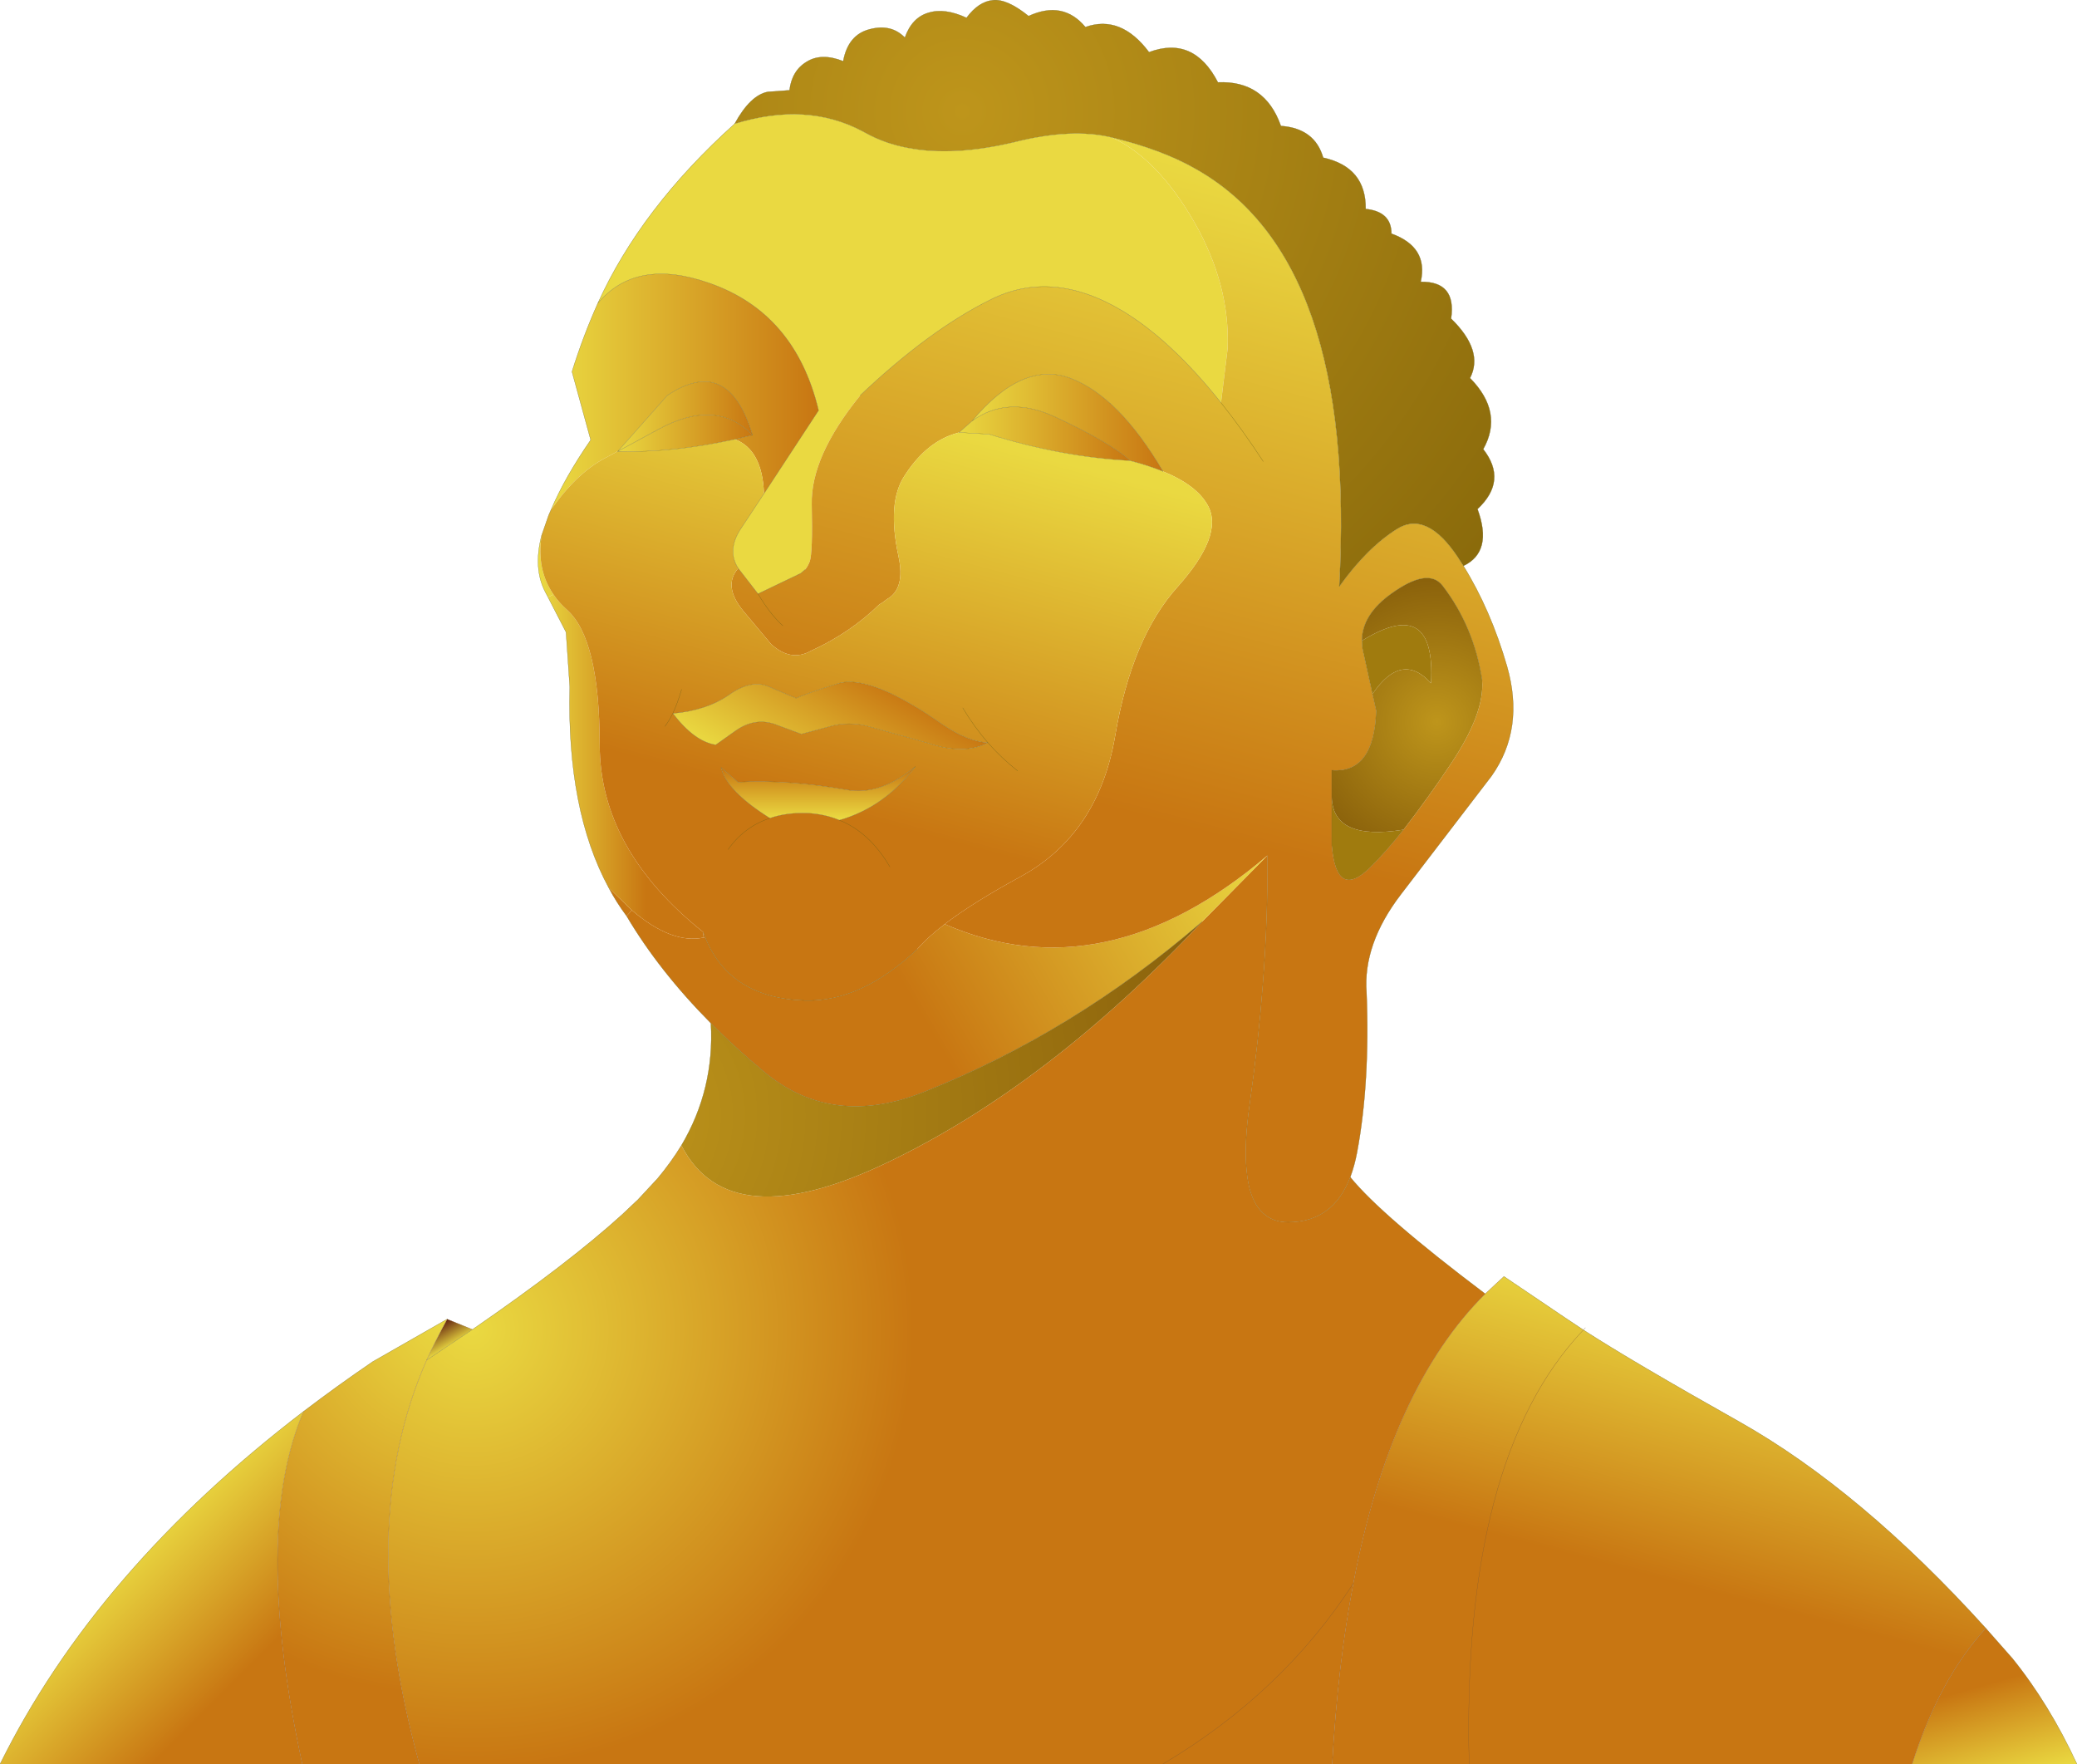 <?xml version="1.0" encoding="UTF-8" standalone="no"?>
<svg xmlns:xlink="http://www.w3.org/1999/xlink" height="400.6px" width="471.7px" xmlns="http://www.w3.org/2000/svg">
  <g transform="matrix(1.0, 0.0, 0.0, 1.0, 235.85, 186.0)">
    <path d="M64.65 -150.2 Q74.4 -148.05 74.3 -138.55 80.15 -137.95 80.15 -132.95 88.6 -129.9 86.8 -122.0 94.95 -122.15 93.7 -113.65 101.2 -106.35 98.0 -100.15 105.7 -92.35 101.0 -84.0 106.6 -76.85 99.7 -70.4 103.25 -60.7 96.5 -57.5 L95.25 -59.45 Q88.15 -70.15 81.35 -65.85 74.55 -61.55 68.3 -52.8 72.45 -127.25 35.45 -147.8 27.85 -152.1 16.65 -154.8 7.65 -157.0 -5.25 -153.8 -19.35 -150.4 -29.75 -152.45 -35.0 -153.45 -39.3 -155.85 L-39.95 -156.2 Q-52.65 -162.95 -69.0 -157.9 -65.45 -164.4 -61.45 -165.15 L-56.55 -165.5 Q-56.0 -170.0 -52.6 -172.0 -49.25 -174.05 -44.35 -172.1 -43.25 -178.1 -38.35 -179.35 -33.45 -180.65 -30.35 -177.45 -28.75 -182.0 -25.0 -183.1 -21.3 -184.25 -16.35 -181.95 -13.6 -185.65 -10.35 -185.95 -7.15 -186.3 -2.25 -182.35 5.55 -185.95 10.65 -179.85 18.7 -182.7 25.1 -174.15 35.25 -177.95 40.75 -167.3 51.4 -167.75 55.05 -157.4 62.75 -156.85 64.65 -150.2" fill="url(#gradient0)" fill-rule="evenodd" stroke="none"/>
    <path d="M75.85 -28.4 L73.9 -37.3 Q73.45 -38.95 73.45 -40.5 90.25 -50.9 89.15 -30.85 82.5 -38.2 75.85 -28.4 M82.9 2.4 Q79.15 7.2 75.2 11.1 67.65 18.4 66.6 5.95 L66.6 -5.05 Q66.8 5.0 82.9 2.4" fill="#a07b0e" fill-rule="evenodd" stroke="none"/>
    <path d="M16.65 -154.8 Q27.0 -150.05 35.3 -135.7 43.55 -121.35 42.95 -106.8 L41.45 -94.55 Q30.15 -108.75 19.0 -115.45 3.05 -124.95 -10.9 -117.95 -24.9 -111.0 -40.5 -96.2 -51.75 -82.35 -51.5 -71.45 -51.25 -60.55 -51.95 -58.5 -52.4 -57.35 -53.0 -56.65 L-54.0 -55.8 -63.7 -51.15 -68.2 -56.95 Q-70.8 -61.0 -67.7 -65.8 L-62.35 -73.9 -49.95 -92.8 Q-55.25 -114.95 -74.75 -121.7 -91.4 -127.55 -100.1 -117.1 -90.3 -138.75 -69.0 -157.9 -52.65 -162.95 -39.95 -156.2 L-39.3 -155.85 Q-35.0 -153.45 -29.75 -152.45 -19.35 -150.4 -5.25 -153.8 7.65 -157.0 16.65 -154.8" fill="#ead941" fill-rule="evenodd" stroke="none"/>
    <path d="M-100.1 -117.1 Q-91.4 -127.55 -74.75 -121.7 -55.25 -114.95 -49.95 -92.8 L-62.35 -73.9 Q-62.7 -83.85 -68.95 -86.25 L-64.95 -87.2 Q-70.4 -105.5 -84.3 -96.2 L-95.55 -83.5 -95.65 -83.5 Q-96.95 -82.75 -98.3 -82.05 -104.9 -78.6 -110.7 -70.25 -107.6 -77.55 -101.7 -86.1 L-105.95 -101.6 Q-103.4 -109.75 -100.1 -117.1" fill="url(#gradient1)" fill-rule="evenodd" stroke="none"/>
    <path d="M-95.55 -83.5 L-84.3 -96.2 Q-70.4 -105.5 -64.95 -87.2 -73.1 -95.65 -86.25 -88.55 L-95.55 -83.5" fill="url(#gradient2)" fill-rule="evenodd" stroke="none"/>
    <path d="M-64.95 -87.2 L-68.95 -86.25 Q-83.1 -83.15 -95.55 -83.5 L-86.25 -88.55 Q-73.1 -95.65 -64.95 -87.2" fill="url(#gradient3)" fill-rule="evenodd" stroke="none"/>
    <path d="M28.3 -78.95 Q25.0 -80.3 20.8 -81.4 16.75 -85.25 3.95 -91.25 -6.9 -96.35 -15.1 -90.4 -3.55 -104.25 7.4 -100.05 18.3 -95.9 28.3 -78.95" fill="url(#gradient4)" fill-rule="evenodd" stroke="none"/>
    <path d="M-15.1 -90.4 Q-6.9 -96.35 3.95 -91.25 16.75 -85.25 20.8 -81.4 5.35 -82.2 -11.2 -87.4 L-18.05 -87.8 -15.1 -90.4" fill="url(#gradient5)" fill-rule="evenodd" stroke="none"/>
    <path d="M-111.4 -50.4 L-112.0 -51.55 Q-114.8 -56.9 -112.85 -64.4 -114.05 -56.7 -110.15 -51.0 L-111.4 -50.4 M-75.7 26.85 L-76.05 26.9 -76.15 25.65 -75.7 26.85" fill="url(#gradient6)" fill-rule="evenodd" stroke="none"/>
    <path d="M-83.05 -24.0 Q-75.3 -24.7 -70.25 -28.25 -65.2 -31.8 -61.3 -30.1 L-55.05 -27.45 Q-52.95 -28.45 -45.65 -30.75 -38.35 -33.1 -21.8 -21.5 -16.1 -17.6 -11.5 -17.35 -16.9 -14.5 -25.05 -17.25 L-38.45 -21.0 Q-43.05 -22.3 -47.5 -21.0 L-53.85 -19.3 -60.05 -21.6 Q-64.55 -23.05 -68.8 -20.05 L-73.3 -16.85 Q-78.15 -17.6 -83.05 -24.0" fill="url(#gradient7)" fill-rule="evenodd" stroke="none"/>
    <path d="M-61.0 -0.2 Q-70.9 -6.4 -72.1 -11.75 L-68.25 -8.4 Q-56.7 -9.0 -43.55 -6.65 -35.9 -5.3 -27.95 -11.95 -34.95 -2.7 -45.2 0.25 -48.6 -1.15 -52.55 -1.35 -57.25 -1.5 -61.0 -0.2" fill="url(#gradient8)" fill-rule="evenodd" stroke="none"/>
    <path d="M-93.55 22.0 Q-95.8 19.0 -97.6 15.6 L-92.35 20.7 -93.55 22.0" fill="url(#gradient9)" fill-rule="evenodd" stroke="none"/>
    <path d="M-134.3 113.55 L-128.55 115.9 -138.95 122.85 Q-137.2 118.9 -134.3 113.55" fill="url(#gradient10)" fill-rule="evenodd" stroke="none"/>
    <path d="M-140.6 214.6 L-167.2 214.6 Q-178.6 161.8 -166.9 134.5 -159.35 128.75 -151.2 123.2 L-134.3 113.55 Q-137.2 118.9 -138.95 122.85 -155.55 160.4 -140.6 214.6" fill="url(#gradient11)" fill-rule="evenodd" stroke="none"/>
    <path d="M215.15 183.75 L221.15 190.55 Q229.55 200.95 235.85 214.6 L198.4 214.6 Q204.55 195.25 215.15 183.75" fill="url(#gradient12)" fill-rule="evenodd" stroke="none"/>
    <path d="M101.45 107.8 L105.7 103.85 119.4 113.1 123.75 116.0 Q134.55 123.0 159.25 136.9 186.8 152.45 215.15 183.75 204.55 195.25 198.4 214.6 L128.25 214.6 128.2 214.6 97.8 214.6 66.7 214.6 Q67.95 192.1 71.5 173.55 79.95 129.15 101.45 107.8 M97.8 214.6 Q96.05 145.1 123.75 116.0 96.05 145.1 97.8 214.6" fill="url(#gradient13)" fill-rule="evenodd" stroke="none"/>
    <path d="M70.8 81.3 Q77.9 90.05 101.45 107.8 79.95 129.15 71.5 173.55 67.95 192.1 66.7 214.6 L66.6 214.6 28.2 214.6 -86.15 214.6 -140.6 214.6 Q-155.55 160.4 -138.95 122.85 L-128.55 115.9 Q-106.75 100.9 -94.5 89.75 L-91.6 87.0 -91.05 86.5 -86.5 81.6 Q-83.45 77.95 -81.1 74.1 -70.25 95.3 -33.95 77.8 2.35 60.3 37.15 23.3 L52.0 8.25 Q52.1 22.45 50.95 37.45 49.95 50.6 48.0 64.4 46.65 73.65 47.25 79.75 47.9 87.1 51.45 89.85 53.55 91.55 56.7 91.55 66.9 91.5 70.8 81.3 M28.2 214.6 Q55.35 198.5 71.5 173.55 55.35 198.5 28.2 214.6" fill="url(#gradient14)" fill-rule="evenodd" stroke="none"/>
    <path d="M-21.3 23.85 Q15.05 39.7 52.0 8.25 L37.15 23.3 Q8.0 48.45 -26.1 62.0 -46.85 70.25 -62.3 57.4 -68.85 51.95 -74.4 46.35 -86.15 34.5 -93.55 22.0 L-92.35 20.7 Q-83.25 28.45 -76.05 26.9 L-75.7 26.85 Q-70.15 40.65 -52.95 41.2 -40.25 41.5 -27.55 29.55 -25.3 26.9 -21.3 23.85" fill="url(#gradient15)" fill-rule="evenodd" stroke="none"/>
    <path d="M96.5 -57.5 Q102.7 -47.5 106.4 -34.7 110.45 -20.5 102.9 -9.8 L82.3 17.1 Q73.65 28.4 74.5 39.4 75.3 59.8 72.35 75.65 71.75 78.8 70.8 81.3 66.9 91.5 56.7 91.55 53.55 91.55 51.45 89.85 47.9 87.1 47.25 79.75 46.65 73.65 48.0 64.4 49.95 50.6 50.95 37.45 52.1 22.45 52.0 8.25 15.05 39.7 -21.3 23.85 -14.9 18.95 -4.05 13.05 13.6 3.4 17.4 -18.85 21.15 -41.15 31.6 -52.75 42.0 -64.4 38.55 -71.05 36.1 -75.75 28.3 -78.95 18.3 -95.9 7.4 -100.05 -3.55 -104.25 -15.1 -90.4 L-18.05 -87.8 -19.35 -87.4 Q-25.8 -85.25 -30.5 -77.85 -34.4 -71.8 -31.8 -59.7 -30.2 -52.3 -34.4 -49.95 -35.3 -49.2 -36.15 -48.75 -42.8 -42.25 -51.7 -38.2 -56.2 -35.65 -60.7 -39.7 L-66.95 -47.15 Q-71.75 -52.9 -68.2 -56.95 L-63.7 -51.15 -54.0 -55.8 -53.0 -56.65 Q-52.4 -57.35 -51.95 -58.5 -51.25 -60.55 -51.5 -71.45 -51.75 -82.35 -40.5 -96.2 -24.9 -111.0 -10.9 -117.95 3.05 -124.95 19.0 -115.45 30.15 -108.75 41.45 -94.55 L42.95 -106.8 Q43.55 -121.35 35.3 -135.7 27.0 -150.05 16.65 -154.8 27.85 -152.1 35.45 -147.8 72.45 -127.25 68.3 -52.8 74.55 -61.55 81.35 -65.85 88.15 -70.15 95.25 -59.45 L96.5 -57.5 M51.05 -81.2 Q46.25 -88.55 41.45 -94.55 46.25 -88.55 51.05 -81.2 M73.45 -40.5 Q73.45 -38.95 73.9 -37.3 L75.85 -28.4 76.7 -24.6 Q76.2 -10.35 66.6 -11.1 L66.6 -5.05 66.6 5.95 Q67.65 18.4 75.2 11.1 79.15 7.2 82.9 2.4 88.7 -5.1 93.65 -12.55 101.35 -24.05 100.75 -31.5 98.9 -43.7 91.75 -53.0 88.5 -57.2 80.15 -51.2 73.5 -46.45 73.45 -40.5 M-58.05 -43.9 Q-60.9 -46.45 -63.7 -51.15 -60.9 -46.45 -58.05 -43.9" fill="url(#gradient16)" fill-rule="evenodd" stroke="none"/>
    <path d="M-97.6 15.6 Q-107.15 -2.05 -106.45 -30.0 L-107.3 -42.45 -111.4 -50.4 -110.15 -51.0 Q-108.9 -49.15 -107.05 -47.5 -99.7 -40.9 -99.65 -16.95 -99.65 6.9 -76.15 25.65 L-76.05 26.9 Q-83.25 28.45 -92.35 20.7 L-97.6 15.6" fill="url(#gradient17)" fill-rule="evenodd" stroke="none"/>
    <path d="M-81.1 74.1 Q-73.55 61.35 -74.4 46.35 -68.85 51.95 -62.3 57.4 -46.85 70.25 -26.1 62.0 8.0 48.45 37.15 23.3 2.35 60.3 -33.95 77.8 -70.25 95.3 -81.1 74.1" fill="url(#gradient18)" fill-rule="evenodd" stroke="none"/>
    <path d="M73.45 -40.5 Q73.5 -46.45 80.15 -51.2 88.5 -57.2 91.75 -53.0 98.9 -43.7 100.75 -31.5 101.35 -24.05 93.65 -12.55 88.7 -5.1 82.9 2.4 66.8 5.0 66.6 -5.05 L66.6 -11.1 Q76.2 -10.35 76.7 -24.6 L75.85 -28.4 Q82.5 -38.2 89.15 -30.85 90.25 -50.9 73.45 -40.5" fill="url(#gradient19)" fill-rule="evenodd" stroke="none"/>
    <path d="M-167.2 214.6 L-235.85 214.6 Q-214.05 170.55 -166.9 134.5 -178.6 161.8 -167.2 214.6" fill="url(#gradient20)" fill-rule="evenodd" stroke="none"/>
    <path d="M-62.35 -73.9 L-67.7 -65.8 Q-70.8 -61.0 -68.2 -56.95 -71.75 -52.9 -66.95 -47.15 L-60.7 -39.7 Q-56.2 -35.65 -51.7 -38.2 -42.8 -42.25 -36.15 -48.75 -35.3 -49.2 -34.4 -49.95 -30.2 -52.3 -31.8 -59.7 -34.4 -71.8 -30.5 -77.85 -25.8 -85.25 -19.35 -87.4 L-18.05 -87.8 -11.2 -87.4 Q5.35 -82.2 20.8 -81.4 25.0 -80.3 28.3 -78.95 36.1 -75.75 38.55 -71.05 42.0 -64.4 31.6 -52.75 21.15 -41.15 17.4 -18.85 13.6 3.4 -4.05 13.05 -14.9 18.95 -21.3 23.85 -25.3 26.9 -27.55 29.55 -40.25 41.5 -52.95 41.2 -70.15 40.65 -75.7 26.85 L-76.15 25.65 Q-99.65 6.9 -99.65 -16.95 -99.7 -40.9 -107.05 -47.5 -108.9 -49.15 -110.15 -51.0 -114.05 -56.7 -112.85 -64.4 L-111.25 -69.0 -110.7 -70.25 Q-104.9 -78.6 -98.3 -82.05 -96.95 -82.75 -95.65 -83.5 L-95.6 -83.5 -95.55 -83.5 Q-83.1 -83.15 -68.95 -86.25 -62.7 -83.85 -62.35 -73.9 M-83.05 -24.0 Q-82.05 -26.1 -81.05 -29.45 -82.05 -26.1 -83.05 -24.0 -84.0 -22.15 -84.85 -21.05 -84.0 -22.15 -83.05 -24.0 -78.15 -17.6 -73.3 -16.85 L-68.8 -20.05 Q-64.55 -23.05 -60.05 -21.6 L-53.85 -19.3 -47.5 -21.0 Q-43.05 -22.3 -38.45 -21.0 L-25.05 -17.25 Q-16.9 -14.5 -11.5 -17.35 L-11.45 -17.35 -11.5 -17.35 Q-16.1 -17.6 -21.8 -21.5 -38.35 -33.1 -45.65 -30.75 -52.95 -28.45 -55.05 -27.45 L-61.3 -30.1 Q-65.2 -31.8 -70.25 -28.25 -75.3 -24.7 -83.05 -24.0 M-17.2 -25.25 Q-14.65 -21.0 -11.5 -17.35 -14.65 -21.0 -17.2 -25.25 M-45.2 0.25 Q-34.95 -2.7 -27.95 -11.95 -35.9 -5.3 -43.55 -6.65 -56.7 -9.0 -68.25 -8.4 L-72.1 -11.75 Q-70.9 -6.4 -61.0 -0.2 -57.25 -1.5 -52.55 -1.35 -48.6 -1.15 -45.2 0.25 -38.3 3.05 -33.75 10.85 -38.3 3.05 -45.2 0.25 M-4.75 -10.95 Q-8.4 -13.85 -11.5 -17.35 -8.4 -13.85 -4.75 -10.95 M-61.0 -0.2 Q-66.8 1.7 -70.5 6.9 -66.8 1.7 -61.0 -0.2" fill="url(#gradient21)" fill-rule="evenodd" stroke="none"/>
    <path d="M64.65 -150.2 Q74.4 -148.05 74.3 -138.55 80.15 -137.95 80.15 -132.95 88.6 -129.9 86.8 -122.0 94.95 -122.15 93.7 -113.65 101.2 -106.35 98.0 -100.15 105.7 -92.35 101.0 -84.0 106.6 -76.85 99.7 -70.4 103.25 -60.7 96.5 -57.5 102.7 -47.5 106.4 -34.7 110.45 -20.5 102.9 -9.8 L82.3 17.1 Q73.65 28.4 74.5 39.4 75.3 59.8 72.35 75.65 71.75 78.8 70.8 81.3 77.9 90.05 101.45 107.8 M105.7 103.85 L119.4 113.1 123.75 116.0 Q134.55 123.0 159.25 136.9 186.8 152.45 215.15 183.75 L221.15 190.55 Q229.55 200.95 235.85 214.6 M-69.0 -157.9 Q-65.45 -164.4 -61.45 -165.15 L-56.55 -165.5 Q-56.0 -170.0 -52.6 -172.0 -49.25 -174.05 -44.35 -172.1 -43.25 -178.1 -38.35 -179.35 -33.45 -180.65 -30.35 -177.45 -28.75 -182.0 -25.0 -183.1 -21.3 -184.25 -16.35 -181.95 -13.6 -185.65 -10.35 -185.95 -7.15 -186.3 -2.25 -182.35 5.55 -185.95 10.65 -179.85 18.7 -182.7 25.1 -174.15 35.25 -177.95 40.75 -167.3 51.4 -167.75 55.05 -157.4 62.75 -156.85 64.65 -150.2 M16.65 -154.8 Q27.85 -152.1 35.45 -147.8 72.45 -127.25 68.3 -52.8 74.55 -61.55 81.35 -65.85 88.15 -70.15 95.25 -59.45 L96.5 -57.5 M16.65 -154.8 Q7.65 -157.0 -5.25 -153.8 -19.35 -150.4 -29.75 -152.45 -35.0 -153.45 -39.3 -155.85 L-39.95 -156.2 Q-52.65 -162.95 -69.0 -157.9 -90.3 -138.75 -100.1 -117.1 -91.4 -127.55 -74.75 -121.7 -55.25 -114.95 -49.95 -92.8 L-62.35 -73.9 -67.7 -65.8 Q-70.8 -61.0 -68.2 -56.95 L-63.7 -51.15 -54.0 -55.8 -53.0 -56.65 M-40.5 -96.2 Q-24.9 -111.0 -10.9 -117.95 3.05 -124.95 19.0 -115.45 30.15 -108.75 41.45 -94.55 46.25 -88.55 51.05 -81.2 M20.8 -81.4 Q25.0 -80.3 28.3 -78.95 18.3 -95.9 7.4 -100.05 -3.55 -104.25 -15.1 -90.4 -6.9 -96.35 3.95 -91.25 16.75 -85.25 20.8 -81.4 5.35 -82.2 -11.2 -87.4 L-18.05 -87.8 -15.1 -90.4 M75.85 -28.4 L73.9 -37.3 Q73.45 -38.95 73.45 -40.5 73.5 -46.45 80.15 -51.2 88.5 -57.2 91.75 -53.0 98.9 -43.7 100.75 -31.5 M-235.85 214.6 Q-214.05 170.55 -166.9 134.5 -159.35 128.75 -151.2 123.2 L-134.3 113.55 M-128.55 115.9 Q-106.75 100.9 -94.5 89.75 L-91.6 87.0 -91.05 86.5 -86.5 81.6 Q-83.45 77.95 -81.1 74.1 -73.55 61.35 -74.4 46.35 -86.15 34.5 -93.55 22.0 -95.8 19.0 -97.6 15.6 -107.15 -2.05 -106.45 -30.0 L-107.3 -42.45 -111.4 -50.4 -112.0 -51.55 Q-114.8 -56.9 -112.85 -64.4 L-111.25 -69.0 -110.7 -70.25 Q-107.6 -77.55 -101.7 -86.1 L-105.95 -101.6 Q-103.4 -109.75 -100.1 -117.1 M-95.65 -83.5 L-95.6 -83.5 -95.55 -83.5 -95.65 -83.5 M-95.6 -83.5 L-95.55 -83.5 -84.3 -96.2 Q-70.4 -105.5 -64.95 -87.2 L-68.95 -86.25 Q-83.1 -83.15 -95.55 -83.5 L-86.25 -88.55 Q-73.1 -95.65 -64.95 -87.2 M-81.05 -29.45 Q-82.05 -26.1 -83.05 -24.0 -75.3 -24.7 -70.25 -28.25 -65.2 -31.8 -61.3 -30.1 L-55.05 -27.45 Q-52.95 -28.45 -45.65 -30.75 -38.35 -33.1 -21.8 -21.5 -16.1 -17.6 -11.5 -17.35 -14.65 -21.0 -17.2 -25.25 M-83.05 -24.0 Q-84.0 -22.15 -84.85 -21.05 M-61.0 -0.2 Q-70.9 -6.4 -72.1 -11.75 L-68.25 -8.4 Q-56.7 -9.0 -43.55 -6.65 -35.9 -5.3 -27.95 -11.95 -34.95 -2.7 -45.2 0.25 -38.3 3.05 -33.75 10.85 M-83.05 -24.0 Q-78.15 -17.6 -73.3 -16.85 L-68.8 -20.05 Q-64.55 -23.05 -60.05 -21.6 L-53.85 -19.3 -47.5 -21.0 Q-43.05 -22.3 -38.45 -21.0 L-25.05 -17.25 Q-16.9 -14.5 -11.5 -17.35 L-11.45 -17.35 -11.5 -17.35 Q-8.4 -13.85 -4.75 -10.95 M-61.0 -0.2 Q-57.25 -1.5 -52.55 -1.35 -48.6 -1.15 -45.2 0.25 M-63.7 -51.15 Q-60.9 -46.45 -58.05 -43.9 M-27.55 29.55 Q-40.25 41.5 -52.95 41.2 -70.15 40.65 -75.7 26.85 L-76.15 25.65 M-74.4 46.35 Q-68.85 51.95 -62.3 57.4 -46.85 70.25 -26.1 62.0 8.0 48.45 37.15 23.3 M-138.95 122.85 L-128.55 115.9 M-70.5 6.9 Q-66.8 1.7 -61.0 -0.2" fill="none" stroke="#615a14" stroke-linecap="round" stroke-linejoin="round" stroke-width="0.05"/>
    <path d="M101.45 107.8 L105.7 103.85 M123.75 116.0 L124.2 115.5 M128.25 214.6 L128.2 214.6 M66.7 214.6 L66.6 214.6 M-134.3 113.55 L-128.55 115.9 M215.15 183.75 Q204.55 195.25 198.4 214.6 M101.45 107.8 Q79.95 129.15 71.5 173.55 67.95 192.1 66.7 214.6 M71.5 173.55 Q55.35 198.5 28.2 214.6 M123.75 116.0 Q96.05 145.1 97.8 214.6 M-134.3 113.55 Q-137.2 118.9 -138.95 122.85 -155.55 160.4 -140.6 214.6 M-166.9 134.5 Q-178.6 161.8 -167.2 214.6" fill="none" stroke="#7d5631" stroke-linecap="round" stroke-linejoin="round" stroke-width="0.05"/>
    <path d="M52.0 8.25 Q52.1 22.45 50.95 37.45 49.95 50.6 48.0 64.4 46.65 73.65 47.25 79.75 47.9 87.1 51.45 89.85 53.55 91.55 56.7 91.55 66.9 91.5 70.8 81.3 M82.9 2.4 Q79.15 7.2 75.2 11.1 67.65 18.4 66.6 5.95 L66.6 -5.05 66.6 -11.1 Q76.2 -10.35 76.7 -24.6 L75.85 -28.4" fill="none" stroke="#79611c" stroke-linecap="round" stroke-linejoin="round" stroke-width="0.05"/>
  </g>
  <defs>
    <radialGradient cx="0" cy="0" gradientTransform="matrix(0.191, 0.0, 0.0, 0.191, -17.3, -160.7)" gradientUnits="userSpaceOnUse" id="gradient0" r="819.2" spreadMethod="pad">
      <stop offset="0.0" stop-color="#be951b"/>
      <stop offset="1.0" stop-color="#8a6a0b"/>
    </radialGradient>
    <linearGradient gradientTransform="matrix(0.037, 0.0, 0.0, 0.033, -80.35, -97.05)" gradientUnits="userSpaceOnUse" id="gradient1" spreadMethod="pad" x1="-819.2" x2="819.2">
      <stop offset="0.0" stop-color="#ead941"/>
      <stop offset="1.0" stop-color="#c87612"/>
    </linearGradient>
    <linearGradient gradientTransform="matrix(0.019, 0.0, 0.0, 0.01, -80.25, -91.45)" gradientUnits="userSpaceOnUse" id="gradient2" spreadMethod="pad" x1="-819.2" x2="819.2">
      <stop offset="0.0" stop-color="#ead941"/>
      <stop offset="1.0" stop-color="#c87612"/>
    </linearGradient>
    <linearGradient gradientTransform="matrix(0.019, 0.0, 0.0, 0.005, -80.25, -87.65)" gradientUnits="userSpaceOnUse" id="gradient3" spreadMethod="pad" x1="-819.2" x2="819.2">
      <stop offset="0.0" stop-color="#ead941"/>
      <stop offset="1.0" stop-color="#c87612"/>
    </linearGradient>
    <linearGradient gradientTransform="matrix(0.026, 0.0, 0.0, 0.013, 6.6, -90.0)" gradientUnits="userSpaceOnUse" id="gradient4" spreadMethod="pad" x1="-819.2" x2="819.2">
      <stop offset="0.0" stop-color="#ead941"/>
      <stop offset="1.0" stop-color="#c87612"/>
    </linearGradient>
    <linearGradient gradientTransform="matrix(0.024, 0.0, 0.0, 0.007, 1.35, -87.5)" gradientUnits="userSpaceOnUse" id="gradient5" spreadMethod="pad" x1="-819.2" x2="819.2">
      <stop offset="0.0" stop-color="#ead941"/>
      <stop offset="1.0" stop-color="#c87612"/>
    </linearGradient>
    <linearGradient gradientTransform="matrix(0.023, 0.0, 0.0, 0.056, -94.7, -18.65)" gradientUnits="userSpaceOnUse" id="gradient6" spreadMethod="pad" x1="-819.2" x2="819.2">
      <stop offset="0.0" stop-color="#ead941"/>
      <stop offset="1.0" stop-color="#c87612"/>
    </linearGradient>
    <linearGradient gradientTransform="matrix(0.01, -0.017, 0.035, 0.02, -47.85, -19.85)" gradientUnits="userSpaceOnUse" id="gradient7" spreadMethod="pad" x1="-819.2" x2="819.2">
      <stop offset="0.0" stop-color="#ead941"/>
      <stop offset="1.0" stop-color="#c87612"/>
    </linearGradient>
    <linearGradient gradientTransform="matrix(0.0, -0.007, 0.027, 0.0, -50.05, -5.85)" gradientUnits="userSpaceOnUse" id="gradient8" spreadMethod="pad" x1="-819.2" x2="819.2">
      <stop offset="0.0" stop-color="#ead941"/>
      <stop offset="1.0" stop-color="#c87612"/>
    </linearGradient>
    <linearGradient gradientTransform="matrix(-0.071, 0.041, -0.024, -0.041, -20.35, 16.25)" gradientUnits="userSpaceOnUse" id="gradient9" spreadMethod="pad" x1="-819.2" x2="819.2">
      <stop offset="0.0" stop-color="#ead941"/>
      <stop offset="1.0" stop-color="#c87612"/>
    </linearGradient>
    <linearGradient gradientTransform="matrix(-0.002, -0.003, 0.007, -0.004, -134.95, 117.25)" gradientUnits="userSpaceOnUse" id="gradient10" spreadMethod="pad" x1="-819.2" x2="819.2">
      <stop offset="0.0" stop-color="#ead941"/>
      <stop offset="1.0" stop-color="#62210f"/>
    </linearGradient>
    <radialGradient cx="0" cy="0" gradientTransform="matrix(0.13, 0.0, 0.0, 0.13, -134.3, 113.55)" gradientUnits="userSpaceOnUse" id="gradient11" r="819.2" spreadMethod="pad">
      <stop offset="0.0" stop-color="#ead941"/>
      <stop offset="0.8" stop-color="#c87612"/>
    </radialGradient>
    <linearGradient gradientTransform="matrix(-0.005, -0.021, 0.021, -0.006, 213.9, 202.25)" gradientUnits="userSpaceOnUse" id="gradient12" spreadMethod="pad" x1="-819.2" x2="819.2">
      <stop offset="0.0" stop-color="#ead941"/>
      <stop offset="0.647" stop-color="#c87612"/>
    </linearGradient>
    <linearGradient gradientTransform="matrix(-0.015, 0.058, -0.068, -0.018, 144.4, 158.4)" gradientUnits="userSpaceOnUse" id="gradient13" spreadMethod="pad" x1="-819.2" x2="819.2">
      <stop offset="0.0" stop-color="#ead941"/>
      <stop offset="0.647" stop-color="#c87612"/>
    </linearGradient>
    <radialGradient cx="0" cy="0" gradientTransform="matrix(0.153, 0.0, 0.0, 0.153, -128.55, 115.9)" gradientUnits="userSpaceOnUse" id="gradient14" r="819.2" spreadMethod="pad">
      <stop offset="0.0" stop-color="#ead941"/>
      <stop offset="0.8" stop-color="#c87612"/>
    </radialGradient>
    <linearGradient gradientTransform="matrix(-0.071, 0.041, -0.024, -0.041, -20.35, 16.25)" gradientUnits="userSpaceOnUse" id="gradient15" spreadMethod="pad" x1="-819.2" x2="819.2">
      <stop offset="0.0" stop-color="#ead941"/>
      <stop offset="0.647" stop-color="#c87612"/>
    </linearGradient>
    <linearGradient gradientTransform="matrix(-0.036, 0.134, -0.106, -0.028, 18.7, -36.3)" gradientUnits="userSpaceOnUse" id="gradient16" spreadMethod="pad" x1="-819.2" x2="819.2">
      <stop offset="0.0" stop-color="#ead941"/>
      <stop offset="0.647" stop-color="#c87612"/>
    </linearGradient>
    <linearGradient gradientTransform="matrix(0.023, 0.0, 0.0, 0.056, -94.7, -18.65)" gradientUnits="userSpaceOnUse" id="gradient17" spreadMethod="pad" x1="-819.2" x2="819.2">
      <stop offset="0.0" stop-color="#ead941"/>
      <stop offset="0.647" stop-color="#c87612"/>
    </linearGradient>
    <radialGradient cx="0" cy="0" gradientTransform="matrix(0.174, 0.0, 0.0, 0.174, -98.15, 67.35)" gradientUnits="userSpaceOnUse" id="gradient18" r="819.2" spreadMethod="pad">
      <stop offset="0.0" stop-color="#be951b"/>
      <stop offset="1.0" stop-color="#8a610b"/>
    </radialGradient>
    <radialGradient cx="0" cy="0" gradientTransform="matrix(0.04, 0.0, 0.0, 0.04, 90.45, -22.1)" gradientUnits="userSpaceOnUse" id="gradient19" r="819.2" spreadMethod="pad">
      <stop offset="0.0" stop-color="#be951b"/>
      <stop offset="1.0" stop-color="#8a610b"/>
    </radialGradient>
    <linearGradient gradientTransform="matrix(0.03, 0.03, -0.035, 0.035, -203.0, 167.25)" gradientUnits="userSpaceOnUse" id="gradient20" spreadMethod="pad" x1="-819.2" x2="819.2">
      <stop offset="0.447" stop-color="#ead941"/>
      <stop offset="1.0" stop-color="#c87612"/>
    </linearGradient>
    <linearGradient gradientTransform="matrix(-0.022, 0.082, -0.086, -0.023, -45.95, -22.85)" gradientUnits="userSpaceOnUse" id="gradient21" spreadMethod="pad" x1="-819.2" x2="819.2">
      <stop offset="0.0" stop-color="#ead941"/>
      <stop offset="0.647" stop-color="#c87612"/>
    </linearGradient>
  </defs>
</svg>

